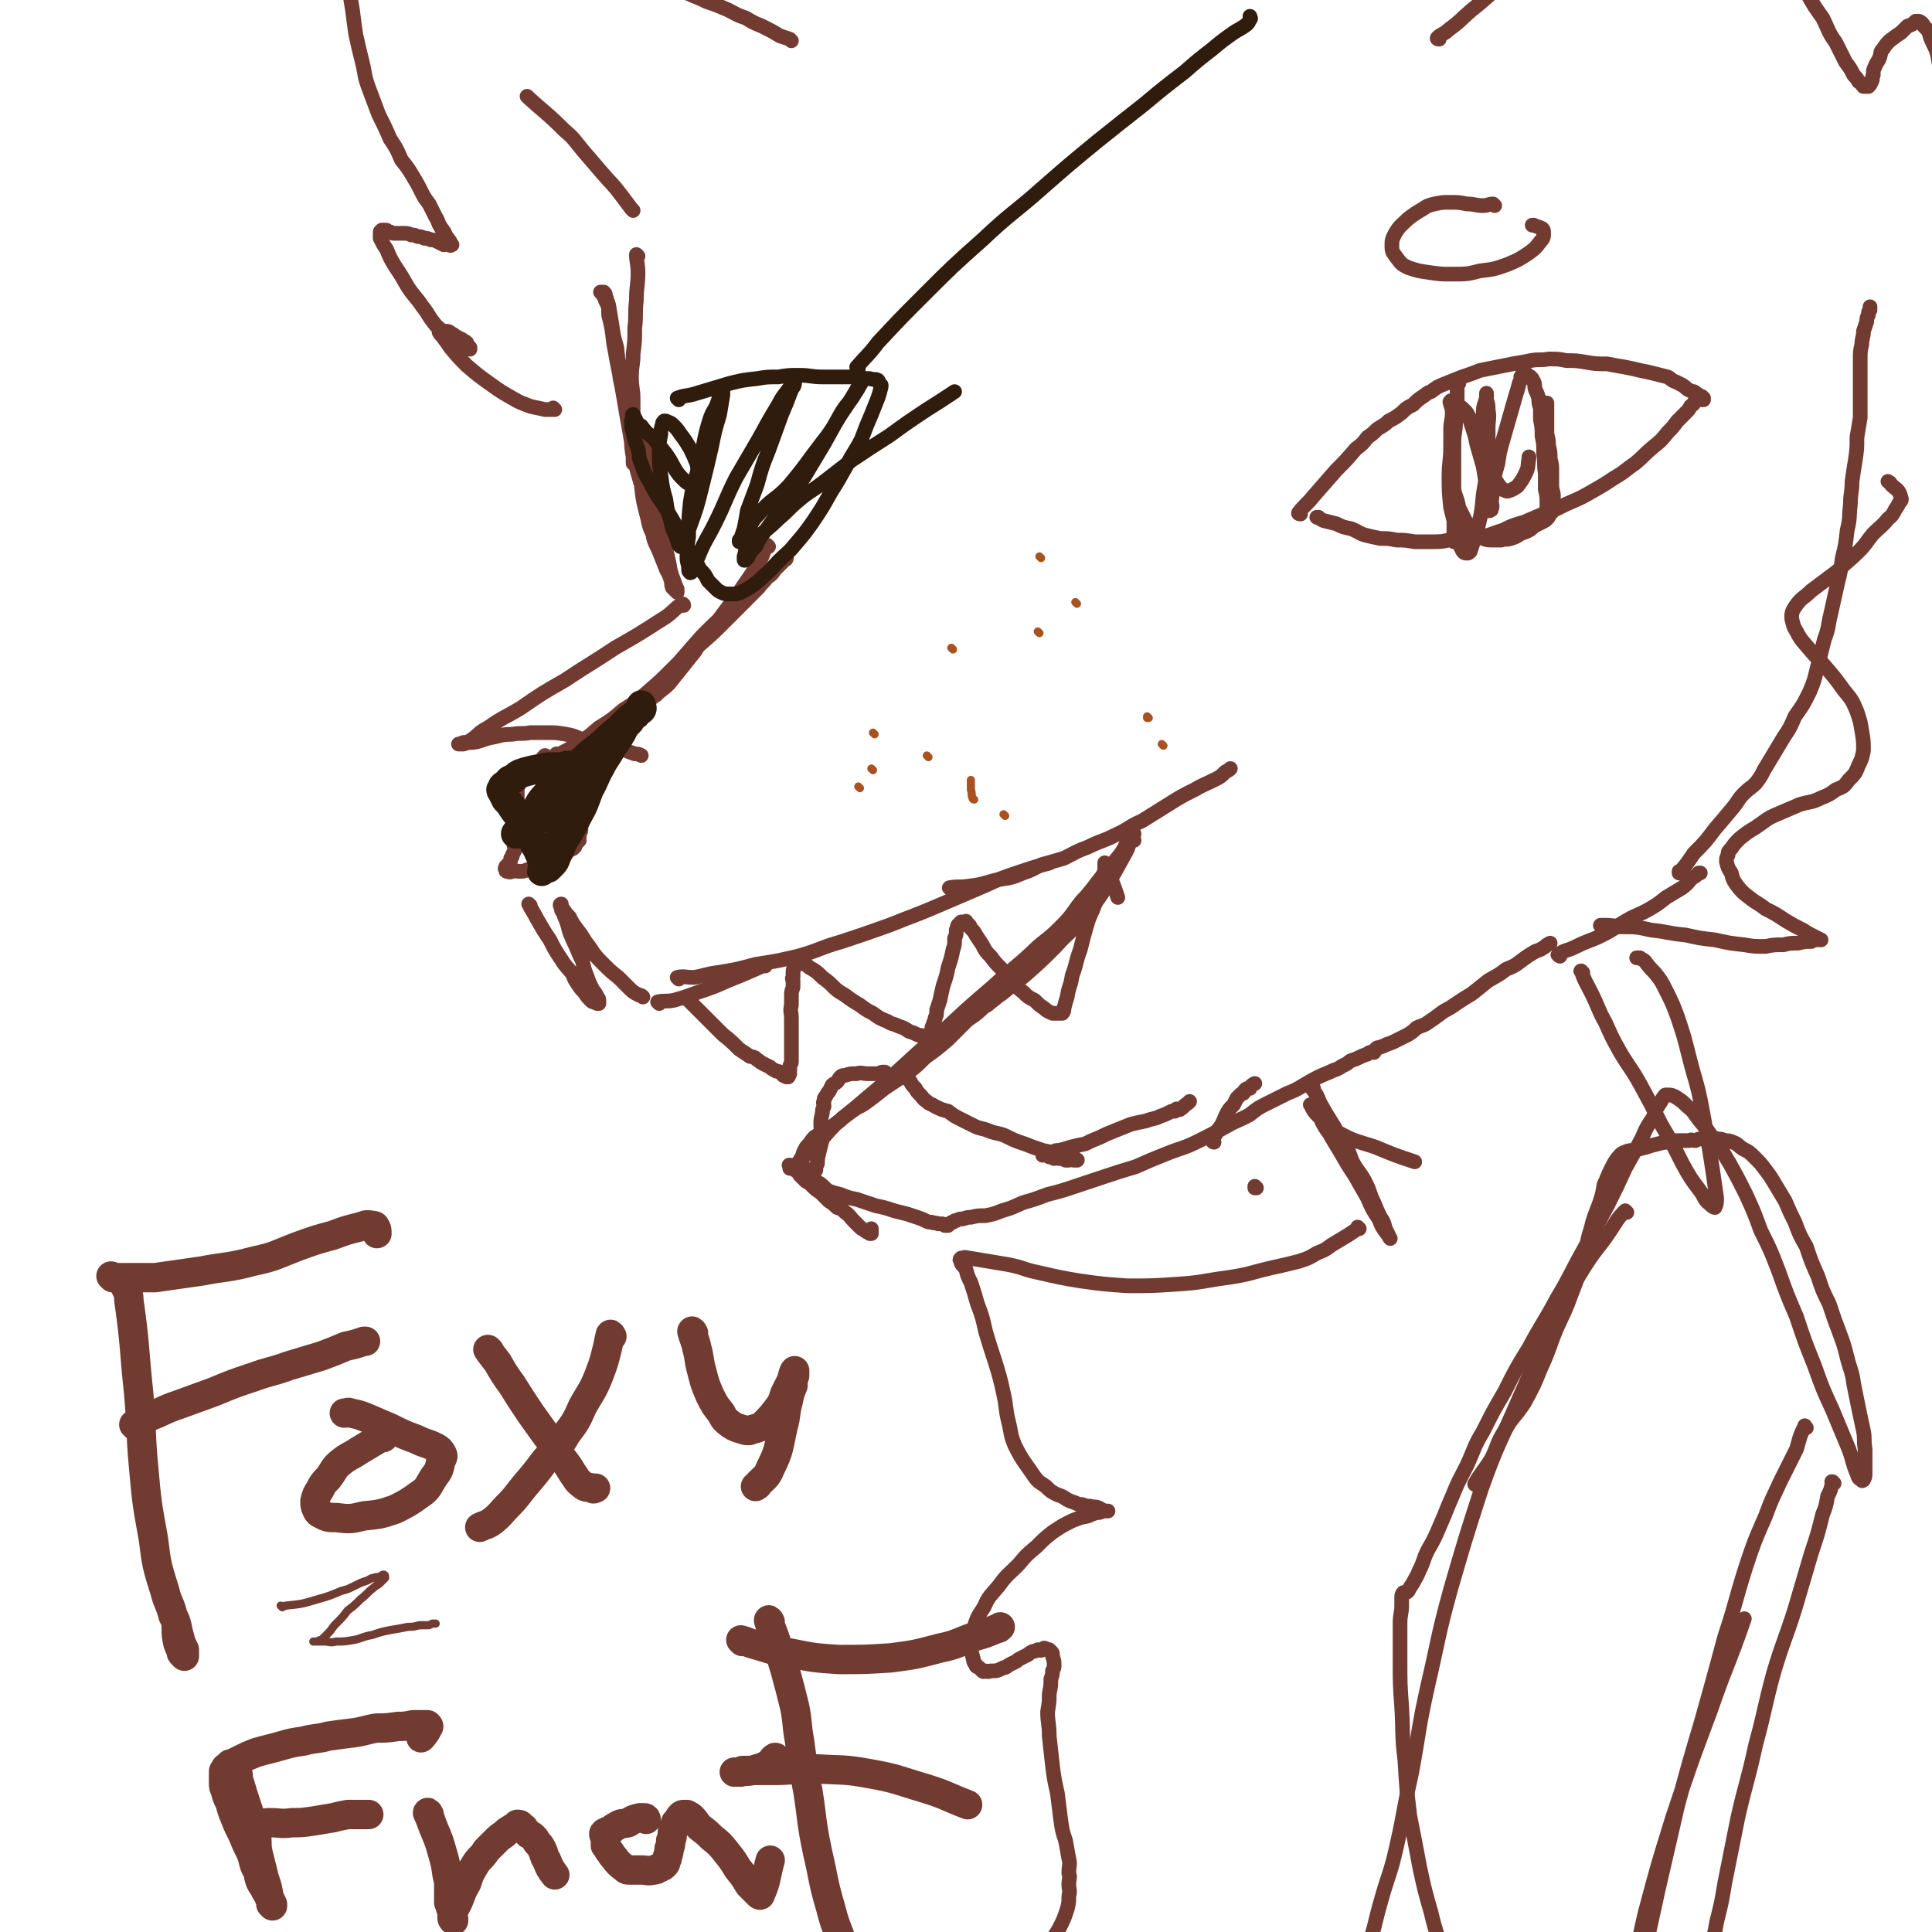 <svg viewBox='0 0 1184 1184' version='1.1' xmlns='http://www.w3.org/2000/svg' xmlns:xlink='http://www.w3.org/1999/xlink'><g fill='none' stroke='#723B31' stroke-width='9' stroke-linecap='round' stroke-linejoin='round'><path d='M391,157c0,0 -1,-1 -1,-1 0,4 1,6 1,11 0,8 -1,8 -1,17 -1,9 0,9 -1,17 0,8 0,8 -1,16 0,7 -1,7 -1,14 0,7 1,7 1,14 0,7 0,7 0,14 0,6 0,6 0,12 0,4 0,4 0,8 0,1 0,1 0,3 0,1 0,2 0,2 0,-1 0,-2 0,-4 -1,-6 -1,-6 -1,-11 -1,-9 -1,-9 -3,-18 -2,-10 -2,-10 -4,-19 -1,-9 -1,-9 -2,-19 -2,-7 -2,-7 -3,-14 -1,-6 -1,-6 -2,-12 -1,-3 -1,-3 -2,-6 0,-1 0,-1 -1,-2 -1,0 -2,0 -2,0 0,0 1,1 1,1 1,2 2,2 2,4 2,4 2,4 2,9 2,8 2,8 3,17 2,11 2,11 4,21 2,11 2,11 4,23 2,11 2,11 4,23 2,10 2,10 5,20 1,9 1,9 3,17 2,7 1,7 4,13 1,6 2,6 4,11 2,5 2,5 4,10 1,3 2,3 3,7 1,2 0,2 1,5 1,1 1,1 2,2 1,1 1,1 1,1 0,0 0,-1 0,-2 -1,-2 -1,-2 -2,-5 -2,-5 -2,-5 -3,-11 -2,-9 -2,-9 -4,-17 -1,-8 -2,-8 -3,-16 -1,-7 -1,-7 -2,-14 -1,-6 -1,-6 -2,-13 -1,-4 -1,-4 -1,-9 -1,-3 -1,-3 -1,-7 -1,-1 -1,-1 -1,-3 0,0 0,0 0,0 '/><path d='M471,335c0,0 -1,-1 -1,-1 -3,5 -2,7 -6,12 -5,9 -6,9 -11,17 -6,8 -6,8 -12,16 -4,5 -5,5 -9,10 -3,5 -3,5 -6,10 -4,5 -4,5 -8,10 -4,5 -4,5 -8,10 -4,4 -4,3 -8,7 -2,1 -1,1 -3,2 -1,1 -2,1 -2,1 0,-1 1,-2 2,-3 3,-4 3,-4 6,-7 5,-7 5,-7 11,-13 7,-8 7,-8 14,-16 8,-8 8,-8 17,-16 7,-7 7,-7 14,-13 6,-5 6,-5 12,-10 3,-3 3,-3 6,-6 1,-1 1,-1 2,-2 1,0 1,-1 1,-1 0,0 -1,0 -1,1 -2,1 -2,1 -3,2 -2,2 -1,2 -3,4 -2,3 -2,3 -5,5 -2,3 -3,3 -5,6 -4,4 -4,4 -8,8 -6,6 -6,6 -12,12 -8,8 -8,8 -16,15 -8,8 -8,7 -17,15 -7,7 -7,7 -15,14 -7,6 -7,6 -15,11 -7,6 -7,6 -15,11 -5,4 -5,5 -11,8 -5,4 -5,4 -11,7 -4,3 -3,3 -7,6 -4,2 -4,2 -7,4 -3,2 -3,2 -7,4 -1,1 -1,1 -3,2 -1,1 -2,1 -3,2 0,1 0,1 0,2 0,0 0,0 0,0 -1,0 -1,0 -1,0 0,0 0,0 0,0 0,1 0,1 0,2 0,0 0,0 0,0 0,1 0,1 0,1 0,1 0,1 0,1 0,1 0,1 0,2 0,1 0,1 0,1 0,1 0,1 0,2 0,1 0,1 0,2 0,1 0,1 0,2 0,2 0,2 0,3 0,2 0,2 0,3 0,2 0,2 0,3 -1,2 -1,2 -1,4 -1,2 -1,1 -1,3 -1,2 0,2 0,4 0,1 0,1 0,1 0,1 0,1 0,2 0,1 0,1 0,1 0,-1 1,-1 1,-3 1,0 1,0 1,0 '/><path d='M342,463c0,0 -1,-1 -1,-1 2,3 2,4 4,8 3,5 3,5 6,11 2,5 2,5 3,10 1,4 1,4 1,8 1,3 1,3 1,5 0,2 0,2 0,3 0,1 0,1 0,2 0,1 -1,1 -1,1 0,1 0,1 0,2 0,1 0,1 0,1 -1,1 0,1 0,2 -1,1 -1,1 -2,2 -1,1 0,2 -1,2 -1,2 -2,1 -3,2 -2,2 -2,2 -4,3 -2,2 -2,2 -5,3 -2,1 -2,1 -5,2 -3,1 -3,1 -6,2 -3,1 -3,2 -6,2 -2,1 -2,1 -5,1 -2,0 -2,-1 -4,0 -1,0 -1,1 -3,0 -1,0 -1,0 -1,-1 -1,-1 0,-1 0,-2 0,0 0,0 0,0 1,-1 1,-1 1,-1 2,-2 2,-2 2,-4 1,-1 1,-1 1,-2 1,-2 1,-2 2,-4 2,-2 2,-2 3,-5 2,-3 2,-3 4,-6 2,-4 2,-4 4,-8 2,-5 2,-4 4,-9 2,-4 1,-5 2,-9 1,-4 2,-4 2,-7 1,-3 0,-4 0,-7 0,-1 0,-1 0,-3 -1,-1 -1,-1 -2,-2 0,0 1,-1 1,-1 0,0 -1,1 -1,1 0,1 0,1 0,2 1,2 1,2 1,3 0,1 0,1 0,3 0,3 0,3 0,6 0,4 0,4 0,8 -1,5 -1,5 -1,9 -1,6 -1,6 -1,11 1,5 1,5 1,10 1,5 1,5 2,10 0,1 0,1 1,2 '/><path d='M325,555c0,0 -1,-1 -1,-1 2,4 3,5 5,9 4,7 4,7 8,13 3,6 3,6 7,12 3,5 4,5 7,9 1,3 1,3 3,6 2,3 2,3 4,5 2,3 2,3 4,5 1,1 1,1 2,1 1,1 1,0 2,1 1,0 1,0 1,0 0,-1 0,-1 0,-1 0,-2 0,-2 -1,-3 -1,-3 -2,-3 -3,-5 -2,-4 -2,-4 -3,-7 -2,-5 -2,-5 -3,-10 -2,-4 -2,-4 -4,-9 -2,-4 -2,-4 -4,-9 -1,-4 -1,-4 -2,-7 -1,-2 -1,-2 -2,-5 -1,-1 -1,-1 -1,-3 -1,-1 -1,-2 0,-2 0,1 0,2 1,3 2,3 2,3 4,5 2,4 2,4 5,8 4,5 3,5 7,10 4,6 4,6 9,11 4,4 4,4 9,8 3,3 3,3 6,6 3,3 3,3 7,5 1,0 1,0 2,1 '/><path d='M404,615c0,0 -1,-1 -1,-1 4,-1 5,0 10,-1 7,-2 7,-2 15,-5 9,-3 9,-3 18,-7 10,-4 10,-4 19,-8 2,-1 2,-1 4,-1 '/><path d='M416,600c0,0 -1,-1 -1,-1 4,-1 5,0 10,0 7,-1 7,-2 15,-3 12,-2 12,-2 23,-5 13,-2 13,-2 26,-5 14,-4 13,-5 27,-9 15,-5 15,-5 29,-10 15,-6 16,-6 30,-12 14,-6 14,-6 28,-12 11,-5 11,-5 23,-9 9,-3 9,-3 17,-5 '/><path d='M583,545c0,0 -2,-1 -1,-1 5,-1 6,0 12,-1 9,-1 9,-2 18,-4 7,-1 8,-1 15,-4 6,-2 5,-2 11,-5 7,-2 7,-2 14,-4 8,-4 7,-4 15,-7 8,-4 8,-3 16,-7 9,-4 8,-5 17,-9 8,-5 8,-5 16,-10 8,-5 8,-5 16,-9 5,-3 6,-3 12,-6 4,-2 4,-2 7,-5 2,-1 2,-1 3,-2 0,0 0,0 0,0 '/><path d='M695,515c0,0 -1,-1 -1,-1 -3,4 -2,5 -5,10 -6,11 -6,11 -12,21 -6,9 -6,9 -13,17 -8,10 -9,9 -17,18 -9,9 -9,9 -18,17 -7,6 -8,6 -15,12 -5,3 -4,3 -9,7 -2,1 -2,1 -4,1 0,0 0,-1 0,-2 0,0 0,0 0,0 '/><path d='M695,511c0,0 -1,-1 -1,-1 -4,6 -3,7 -7,13 -7,9 -7,8 -14,17 -6,8 -6,8 -13,16 -5,7 -5,7 -11,13 -8,8 -9,7 -17,15 -12,11 -12,10 -24,21 -14,12 -14,12 -28,25 -13,11 -13,11 -25,22 -12,11 -12,11 -24,21 -9,8 -10,8 -19,16 -6,6 -6,7 -12,13 -4,4 -4,4 -9,8 -2,3 -2,3 -5,5 -1,1 -1,1 -2,1 0,-1 0,-1 0,-1 0,-1 -1,-1 0,-1 0,0 1,1 1,1 1,1 1,1 2,2 2,1 2,1 3,3 2,2 2,2 4,4 2,1 2,1 4,3 2,2 2,2 5,4 3,3 3,3 5,5 3,2 3,2 5,4 3,1 3,1 5,3 3,2 3,3 5,5 2,2 2,2 4,4 1,1 1,1 3,2 1,1 1,1 2,1 1,0 1,0 1,1 1,0 1,0 1,0 0,-1 0,-1 0,-1 -1,-1 0,-1 0,-1 0,-1 0,-1 0,-1 0,0 0,0 0,0 '/><path d='M691,520c0,0 -1,-1 -1,-1 -3,4 -3,5 -6,9 -5,6 -5,7 -10,13 -4,4 -5,4 -8,8 -4,4 -4,4 -7,9 -4,5 -4,6 -9,11 -7,8 -7,8 -15,15 -9,9 -9,9 -18,17 -8,8 -8,8 -17,16 -7,6 -7,6 -15,12 -5,4 -5,4 -10,9 -5,4 -4,4 -9,8 -3,3 -3,3 -6,5 -2,2 -2,2 -4,3 -1,1 -1,1 -1,1 -1,0 0,1 0,1 0,1 -1,1 0,1 0,1 0,1 0,1 1,1 0,1 1,2 0,2 1,1 2,3 1,2 1,2 3,4 1,2 1,2 3,4 2,2 1,2 4,4 2,2 2,1 5,3 4,2 4,2 8,3 4,3 4,3 8,5 4,2 4,2 8,4 4,2 4,1 9,3 5,2 5,1 10,3 6,3 6,3 12,5 5,2 5,2 11,4 5,1 5,1 9,2 4,1 4,1 7,2 2,1 2,1 4,1 1,1 2,1 1,1 0,0 -1,0 -2,0 -2,-1 -2,0 -3,0 -1,0 -1,0 -2,0 -2,-1 -2,-1 -4,-1 -1,-1 -2,0 -3,0 -2,-1 -2,-1 -3,-1 -1,-1 -1,-1 -2,-1 -1,-1 -2,0 -2,0 0,-1 0,-1 0,-2 1,0 1,0 1,0 1,0 1,0 2,0 1,0 1,0 3,0 2,-1 2,-1 4,-1 4,-1 4,-1 7,-2 4,-1 4,-1 9,-2 4,-2 4,-2 9,-4 4,-2 4,-2 9,-4 5,-2 5,-2 10,-4 4,-1 4,-1 9,-2 3,-1 3,-1 7,-2 2,-1 2,-1 5,-2 2,-1 2,-1 4,-2 1,0 1,0 2,0 1,-1 0,-1 1,-1 0,-1 0,0 1,0 0,0 1,0 1,0 3,-2 2,-2 5,-4 1,-1 1,-1 1,-1 '/><path d='M744,700c0,0 -1,0 -1,-1 1,-3 2,-3 3,-6 3,-4 3,-4 5,-9 2,-4 2,-4 5,-7 1,-2 1,-2 2,-4 1,-1 1,-1 2,-2 1,-1 1,-1 2,-1 1,-1 0,-1 1,-2 1,-1 1,-1 3,-1 1,-2 1,-2 3,-3 0,0 0,0 0,0 '/><path d='M651,571c0,0 -1,-1 -1,-1 -5,5 -5,6 -9,11 -7,7 -7,7 -14,14 -5,5 -5,5 -10,10 -3,3 -3,3 -6,6 -3,3 -4,2 -7,5 -5,5 -5,5 -11,9 -6,6 -6,6 -12,12 -7,6 -7,6 -14,11 -6,6 -6,6 -13,11 -6,4 -6,4 -12,8 -5,4 -5,4 -9,7 -4,3 -4,3 -8,5 -3,2 -3,2 -7,5 -3,2 -2,2 -5,4 -4,3 -4,3 -7,5 -4,2 -4,2 -7,4 -2,2 -2,3 -4,5 -1,1 -1,1 -2,3 -1,2 -1,2 -1,4 -1,1 -1,0 -1,1 -1,1 0,1 0,2 0,1 0,1 1,2 0,1 1,1 1,2 1,1 0,2 1,3 1,1 1,1 3,3 2,2 2,2 5,3 3,2 3,3 6,5 3,1 3,1 7,2 5,2 5,2 10,3 6,2 6,2 12,4 5,1 5,1 11,3 4,1 4,1 8,2 3,1 3,1 6,2 3,1 3,1 5,2 2,1 2,1 4,1 2,1 2,0 4,1 1,0 1,0 2,0 1,0 1,0 2,1 1,0 1,0 1,0 1,0 1,0 1,0 1,-1 0,-1 1,-1 1,-1 1,-1 2,-1 1,-1 1,-1 2,-1 2,-1 2,-1 4,-1 3,-1 3,-1 5,-1 4,-1 4,-1 9,-1 5,-1 5,-1 10,-3 7,-2 6,-2 13,-5 7,-2 7,-2 15,-5 8,-2 8,-2 17,-5 9,-3 9,-3 18,-6 9,-3 9,-3 19,-6 9,-4 9,-4 19,-8 10,-4 10,-3 20,-8 8,-4 8,-4 17,-9 7,-4 7,-3 14,-7 5,-4 5,-4 11,-7 6,-3 6,-3 12,-6 5,-2 5,-2 10,-5 5,-3 5,-3 9,-5 4,-2 5,-2 9,-4 3,-1 3,-1 6,-3 3,-1 3,-2 5,-3 3,-1 3,-1 5,-2 2,-1 2,-1 5,-2 1,-1 1,-1 2,-1 1,-1 1,0 2,0 1,-1 0,-1 1,-2 1,-1 1,-1 2,-1 3,-1 3,-1 5,-2 3,-1 3,-1 5,-2 2,-1 2,-1 4,-2 2,-1 2,-1 4,-2 3,-2 3,-2 5,-4 4,-2 4,-1 8,-4 3,-2 3,-2 7,-5 4,-3 4,-2 8,-5 6,-4 6,-4 11,-7 5,-4 5,-4 10,-8 5,-3 6,-3 11,-7 5,-2 5,-2 9,-5 4,-3 4,-3 9,-6 3,-1 3,-1 6,-3 1,-1 1,-1 3,-2 0,0 0,0 0,0 '/><path d='M422,613c0,0 -1,-1 -1,-1 0,0 0,0 1,1 4,4 4,4 9,9 6,6 6,6 12,12 5,4 5,4 10,9 3,2 3,2 6,4 1,1 1,0 3,1 1,0 1,1 3,2 1,1 1,1 3,2 2,1 2,1 4,2 1,1 1,1 3,2 1,1 1,0 3,1 1,1 1,1 2,2 1,1 1,0 2,1 1,0 1,0 1,0 1,-1 0,-1 1,-2 0,-1 -1,-1 0,-2 0,-1 0,-1 0,-2 0,-2 1,-2 1,-3 0,-3 0,-3 0,-5 0,-4 0,-4 0,-8 0,-4 0,-4 0,-7 0,-4 0,-4 0,-7 0,-4 -1,-4 0,-8 0,-3 0,-3 0,-6 0,-2 0,-2 1,-5 0,-2 0,-2 0,-4 0,-1 -1,-1 0,-2 0,-2 0,-1 0,-3 0,-2 0,-2 1,-3 0,-1 0,-1 0,-2 1,-1 1,-1 1,-1 1,-1 1,-1 1,-1 1,-1 1,-1 1,0 1,0 1,0 2,0 2,1 1,2 3,3 1,1 1,1 3,2 3,2 3,2 6,5 4,3 4,3 7,6 3,3 4,3 7,5 4,3 4,3 9,6 4,3 4,3 8,5 4,3 4,3 9,5 3,2 3,1 7,3 3,1 3,1 6,3 3,1 3,1 5,2 2,1 2,0 4,1 1,0 1,0 3,0 1,0 1,0 1,0 1,0 1,0 1,0 0,-1 0,-1 0,-1 -1,-1 -1,-1 0,-2 0,0 0,0 0,-1 0,-1 0,-2 1,-3 0,-2 1,-2 1,-4 1,-2 1,-2 1,-5 1,-3 1,-3 2,-6 1,-5 1,-5 2,-9 2,-6 2,-6 3,-11 2,-6 2,-6 3,-11 1,-3 1,-3 1,-7 1,-2 1,-2 1,-5 1,-1 0,-1 1,-3 1,-1 1,-1 2,-2 1,0 1,0 1,0 1,0 1,0 1,0 1,0 1,-1 1,0 1,1 1,1 2,2 1,1 0,1 1,2 2,2 2,2 3,4 2,3 2,3 4,6 2,4 2,4 5,7 3,4 3,4 6,7 4,4 4,4 7,8 3,3 3,4 7,7 3,3 3,3 7,5 3,3 3,3 6,5 2,2 3,2 5,3 2,0 2,0 4,0 1,0 1,0 1,0 1,0 1,0 1,0 1,-1 1,-2 1,-3 1,-4 1,-4 2,-7 1,-7 2,-6 3,-13 3,-8 2,-8 5,-16 2,-8 2,-8 4,-15 2,-7 3,-7 5,-13 1,-5 1,-6 3,-11 1,-3 1,-3 2,-7 1,-2 1,-2 1,-5 0,-1 0,-3 0,-2 2,3 2,5 4,10 2,5 2,5 4,11 '/><path d='M543,658c0,0 0,-1 -1,-1 -2,0 -2,0 -3,1 -4,0 -4,0 -7,0 -4,0 -4,-1 -7,0 -4,0 -4,0 -7,1 -1,0 -2,0 -3,1 -1,1 -1,2 -2,3 -1,1 -2,1 -3,2 -1,2 -1,2 -2,4 -1,1 -1,1 -2,3 -1,1 -1,1 -1,3 -1,1 0,1 0,3 -1,2 -1,2 -1,4 -1,4 -1,4 -1,7 0,4 1,5 1,9 -1,4 -1,4 -2,8 -1,4 -1,4 -1,7 -1,2 -1,2 -1,4 -1,1 -1,1 -1,2 -1,1 -2,0 -2,1 '/><path d='M956,586c0,0 -2,-1 -1,-1 4,-3 5,-2 11,-5 8,-4 8,-3 16,-7 8,-4 8,-5 15,-9 7,-4 7,-3 14,-7 5,-3 5,-3 10,-7 5,-3 5,-3 10,-6 4,-3 3,-3 6,-6 2,-1 2,-1 4,-3 1,0 1,0 1,0 '/><path d='M1030,535c-1,0 -1,-1 -1,-1 0,0 0,0 0,1 0,0 0,0 0,0 5,-6 5,-6 9,-12 7,-7 7,-7 13,-15 6,-7 6,-7 11,-13 4,-5 3,-5 7,-9 3,-3 4,-3 7,-6 3,-4 3,-4 5,-8 3,-5 3,-5 6,-10 3,-5 3,-5 6,-10 4,-6 4,-6 7,-13 5,-7 5,-7 9,-15 3,-7 3,-8 5,-16 2,-8 2,-8 4,-16 3,-8 2,-8 4,-16 2,-9 2,-9 4,-18 2,-8 2,-8 3,-16 2,-8 2,-8 3,-17 2,-8 1,-8 2,-16 0,-7 1,-7 1,-14 1,-7 1,-7 2,-13 1,-7 1,-7 1,-14 1,-6 1,-6 2,-12 0,-5 0,-5 0,-10 0,-4 0,-4 0,-9 0,-4 0,-4 0,-8 0,-5 0,-5 0,-9 0,-4 0,-5 1,-9 0,-4 1,-4 1,-8 1,-3 1,-3 2,-6 0,-2 0,-2 1,-4 0,-2 0,-2 1,-3 0,-1 0,-1 0,-2 0,0 0,0 0,0 '/><path d='M982,568c0,0 -2,-1 -1,-1 5,0 6,0 12,1 10,0 10,0 19,2 10,1 10,2 21,3 9,2 9,2 18,3 9,2 9,2 18,3 6,1 6,1 13,1 5,-1 5,-1 11,-1 4,-1 4,-1 9,-1 4,-1 4,-1 8,-1 1,-1 1,-1 3,-1 1,-1 1,0 2,0 0,0 1,0 1,0 -2,-1 -2,-1 -4,-2 -4,-2 -4,-2 -7,-4 -6,-3 -6,-3 -11,-6 -6,-4 -6,-4 -12,-7 -5,-4 -5,-3 -10,-7 -4,-3 -5,-4 -8,-8 -2,-3 -2,-3 -3,-7 -2,-3 -2,-3 -3,-7 0,-2 0,-2 1,-4 0,-2 0,-2 2,-4 2,-3 2,-3 5,-6 5,-4 5,-4 10,-7 6,-4 6,-5 13,-8 7,-3 7,-3 14,-6 7,-2 7,-1 13,-4 5,-2 5,-2 9,-5 5,-2 5,-2 8,-6 4,-4 4,-4 6,-9 2,-4 2,-4 3,-9 0,-6 0,-6 -1,-12 -1,-6 -1,-6 -3,-12 -3,-7 -3,-7 -8,-13 -5,-7 -5,-7 -11,-14 -5,-6 -5,-5 -10,-11 -4,-5 -5,-5 -8,-11 -2,-3 -2,-4 -3,-8 0,-3 0,-4 2,-7 4,-6 5,-5 10,-10 8,-6 8,-6 16,-12 6,-6 7,-6 13,-12 5,-5 4,-5 9,-11 4,-4 5,-4 9,-9 4,-3 3,-4 6,-8 1,-3 3,-3 2,-5 -1,-5 -3,-5 -6,-8 -1,-2 -1,-1 -2,-2 '/><path d='M419,371c0,0 0,-1 -1,-1 -6,4 -6,6 -13,10 -14,9 -14,9 -28,17 -15,10 -16,10 -31,20 -14,8 -14,8 -27,17 -10,6 -10,5 -20,12 -6,3 -5,4 -11,8 -2,1 -2,1 -4,1 -2,1 -3,1 -3,1 0,0 2,0 3,0 3,-1 3,-1 6,-1 6,-1 6,-2 11,-3 6,-1 6,-2 13,-2 5,-1 6,0 11,-1 5,0 5,0 11,0 5,0 5,0 11,1 6,1 6,2 12,4 8,1 8,1 15,3 7,2 7,2 15,5 2,0 2,0 4,1 '/></g>
<g fill='none' stroke='#301C0C' stroke-width='9' stroke-linecap='round' stroke-linejoin='round'><path d='M416,245c0,0 -1,-1 -1,-1 5,-2 6,-1 12,-3 10,-3 10,-3 20,-6 8,-2 8,-2 17,-3 6,-1 6,-1 13,-1 6,-1 6,-1 13,-1 7,0 7,1 14,1 6,0 6,0 12,0 6,0 6,0 11,0 3,1 3,1 6,1 3,1 3,0 5,1 1,1 0,1 1,2 1,1 1,1 1,1 0,1 0,1 0,1 -1,4 -1,4 -2,7 -2,5 -2,5 -4,10 -3,7 -3,7 -6,15 -4,8 -5,8 -9,16 -5,9 -5,9 -10,17 -5,9 -5,9 -11,18 -5,7 -5,7 -11,14 -4,5 -5,5 -10,10 -4,4 -4,5 -9,9 -3,3 -3,3 -7,6 -3,2 -3,2 -7,4 -1,1 -1,0 -3,1 -1,0 -1,0 -2,0 -1,0 -1,0 -2,0 -2,0 -3,0 -5,-1 -2,-1 -2,-1 -4,-3 -2,-2 -2,-2 -4,-4 -2,-4 -2,-4 -5,-7 -2,-4 -2,-4 -5,-8 -2,-4 -2,-5 -5,-10 -3,-5 -3,-5 -6,-11 -4,-7 -4,-7 -8,-13 -4,-6 -4,-6 -7,-12 -3,-5 -3,-5 -5,-11 -2,-4 -1,-5 -2,-9 -2,-5 -2,-5 -3,-10 -1,-3 -1,-3 -1,-7 0,-1 1,-1 1,-3 0,0 -1,-1 0,-1 1,2 1,2 2,4 1,2 1,2 3,3 3,4 3,4 7,7 4,5 4,5 8,10 3,4 3,5 6,10 2,3 2,3 5,6 2,2 2,2 5,3 1,1 1,1 3,1 1,1 1,2 1,2 1,0 1,-1 1,-2 0,-1 0,-1 0,-3 -1,-2 -1,-2 -1,-5 -1,-3 0,-3 -1,-6 -2,-5 -2,-5 -4,-9 -3,-5 -3,-5 -6,-9 -2,-3 -2,-3 -5,-6 -1,-1 -2,-1 -4,-2 0,0 -1,0 -1,0 -1,1 -1,1 -1,2 -1,3 -1,3 -1,6 -1,5 -1,5 -1,11 0,7 0,7 1,14 1,8 1,8 3,15 1,7 1,7 3,13 1,5 1,5 3,9 1,3 1,3 2,6 1,0 1,1 1,1 1,0 1,-1 1,-1 3,-6 3,-6 5,-12 4,-11 4,-11 7,-23 3,-12 3,-12 6,-25 2,-10 2,-10 5,-20 1,-6 1,-6 2,-12 0,-2 0,-4 0,-4 -1,-1 -1,0 -1,1 -1,3 -1,4 -2,7 -2,6 -3,5 -5,11 -4,13 -3,13 -6,26 -3,12 -4,12 -6,25 -1,10 -1,11 -1,21 -1,6 -1,6 -1,13 0,3 1,3 1,7 0,1 0,1 1,2 0,0 1,0 1,-1 2,-4 2,-5 4,-9 4,-10 5,-10 10,-20 7,-14 6,-14 13,-28 7,-12 7,-12 14,-24 6,-11 6,-11 12,-21 3,-6 4,-6 8,-12 0,-1 0,-2 1,-3 1,0 1,1 1,1 0,3 -1,3 -2,5 -3,8 -3,8 -6,15 -4,11 -4,11 -8,22 -4,10 -4,10 -7,21 -3,8 -3,8 -6,16 -1,6 -1,6 -2,11 -1,3 -1,3 -2,6 0,1 -1,1 -1,1 0,1 0,1 0,1 2,-1 2,-1 3,-3 5,-7 3,-8 9,-14 8,-10 10,-8 19,-18 10,-12 10,-13 20,-26 8,-10 7,-11 14,-21 4,-6 4,-6 8,-13 1,-1 2,-2 2,-3 0,0 0,0 0,0 -2,4 -2,4 -4,7 -4,7 -5,6 -9,13 -5,9 -5,9 -10,18 -6,10 -6,10 -12,20 -6,9 -6,9 -13,18 -5,7 -5,7 -10,14 -4,5 -4,5 -7,11 -3,3 -3,3 -5,7 -1,1 -2,2 -2,1 0,0 0,-1 0,-2 1,-2 0,-3 2,-5 3,-4 3,-3 7,-7 6,-6 6,-5 12,-11 6,-5 6,-6 12,-11 7,-6 7,-5 15,-11 9,-7 9,-7 18,-14 12,-8 12,-8 23,-15 11,-8 11,-8 23,-16 8,-5 8,-5 17,-11 '/><path d='M526,226c0,0 -1,0 -1,-1 6,-7 7,-7 13,-15 14,-15 14,-15 28,-29 18,-18 18,-18 36,-34 18,-17 19,-16 37,-32 16,-14 16,-14 33,-28 15,-12 15,-12 29,-23 12,-10 12,-10 25,-20 8,-7 8,-7 17,-14 6,-5 6,-5 13,-10 3,-2 4,-2 8,-5 1,-1 1,-1 2,-3 1,-1 0,-1 0,-2 '/></g>
<g fill='none' stroke='#723B31' stroke-width='9' stroke-linecap='round' stroke-linejoin='round'><path d='M797,315c0,0 -2,0 -1,-1 4,-5 5,-5 9,-10 7,-8 7,-8 14,-16 6,-6 6,-6 12,-13 4,-3 4,-3 7,-7 3,-2 3,-2 6,-5 3,-2 4,-2 7,-5 4,-2 4,-2 8,-5 3,-3 3,-3 7,-5 3,-3 3,-3 6,-5 3,-2 2,-2 5,-3 4,-3 4,-3 9,-5 5,-2 5,-2 10,-4 6,-2 6,-2 11,-4 5,-1 5,-1 10,-2 5,-1 5,-1 10,-2 6,-1 6,-1 11,-2 5,-1 6,0 11,-1 6,0 6,0 11,1 6,0 6,0 12,1 6,1 6,1 13,1 5,1 5,1 11,2 5,1 5,1 9,2 5,1 5,1 9,2 4,1 4,1 8,2 2,1 2,2 5,3 2,1 2,1 4,2 3,2 2,2 4,3 2,1 2,1 3,1 2,1 2,2 3,2 1,1 1,1 2,1 0,1 0,1 0,2 0,0 1,0 1,0 0,0 0,0 0,0 0,-1 0,-1 0,-1 0,0 0,0 0,0 0,0 0,0 -1,0 -1,1 -1,1 -2,1 0,0 0,0 -1,0 -1,1 -1,1 -2,2 0,1 -1,1 -2,2 -1,2 -1,2 -3,4 -3,3 -3,3 -5,5 -3,4 -3,4 -6,7 -4,5 -4,5 -9,9 -6,5 -5,5 -11,10 -6,4 -6,5 -13,9 -6,4 -6,4 -13,8 -7,4 -7,4 -14,7 -7,3 -7,4 -14,6 -7,3 -7,3 -14,6 -7,2 -7,2 -13,5 -7,2 -7,3 -14,4 -7,1 -7,1 -14,1 -7,1 -7,2 -14,2 -6,0 -6,0 -12,0 -6,-1 -6,-1 -11,-1 -5,-1 -5,-1 -10,-1 -5,-1 -5,-1 -9,-2 -4,-1 -4,-2 -9,-4 -5,-1 -5,-1 -9,-3 -4,-1 -4,-1 -8,-2 -2,-1 -2,-1 -3,-2 -1,0 -1,0 -1,0 '/><path d='M894,235c0,0 -1,-1 -1,-1 0,2 0,3 0,5 0,5 0,5 0,9 0,5 0,5 -1,11 0,6 -1,6 -1,12 -1,6 -1,6 -1,13 0,6 0,6 0,11 0,7 0,7 0,13 0,5 1,5 1,10 0,4 0,4 0,8 0,2 0,2 0,4 0,1 0,2 0,2 0,-1 0,-2 0,-5 0,-3 0,-3 0,-6 0,-6 0,-6 0,-12 0,-7 0,-7 0,-15 0,-8 0,-8 0,-16 0,-6 0,-6 0,-12 0,-5 1,-5 1,-10 0,-3 0,-3 -1,-5 0,-2 0,-2 -1,-3 0,-1 1,-1 0,-2 0,0 -1,-1 -1,0 -1,0 0,1 0,2 1,3 1,3 1,5 0,5 -1,5 -1,10 0,7 0,7 0,13 0,6 0,6 1,12 0,6 0,6 1,12 1,5 2,5 3,11 2,4 2,4 4,8 2,4 2,4 5,7 2,2 2,3 6,4 2,1 3,1 6,1 3,0 3,0 5,0 3,-1 3,0 6,-1 3,-1 3,-1 6,-3 3,-1 3,-1 5,-2 2,-1 2,-2 4,-3 2,-1 2,-1 4,-2 2,-1 2,-1 3,-2 1,-1 1,-1 2,-3 0,-1 0,0 1,-1 0,-1 0,-1 0,-2 0,-1 0,-1 0,-2 0,-3 1,-3 1,-6 0,-3 -1,-3 -1,-7 0,-4 0,-4 0,-9 0,-3 0,-3 -1,-7 0,-4 0,-4 -1,-8 0,-3 0,-3 -1,-7 0,-3 0,-3 0,-7 0,-3 0,-3 0,-6 0,-1 0,-1 0,-3 0,-1 0,-1 0,-2 0,0 0,0 0,-1 0,0 0,0 0,0 0,0 -1,0 -1,0 0,2 0,2 0,3 0,4 1,4 1,8 0,6 0,6 0,12 0,7 0,7 0,15 0,6 0,6 0,13 0,5 0,5 0,10 0,3 0,3 0,6 0,1 0,1 0,2 0,0 0,0 0,0 0,0 0,-1 0,-2 0,-2 0,-2 0,-5 0,-5 0,-5 -1,-9 0,-5 0,-5 0,-10 -1,-6 0,-6 -1,-12 0,-6 0,-6 -1,-11 0,-5 0,-5 -1,-10 0,-3 0,-3 0,-7 -1,-3 -1,-3 -1,-6 -1,-3 -1,-3 -2,-5 -1,-3 0,-3 -1,-5 -1,-2 -1,-2 -2,-3 -1,-1 -1,0 -2,-1 -1,-1 -1,-2 -2,-2 -1,0 -1,1 -1,1 0,1 0,1 -1,2 0,2 0,2 -1,4 -1,4 -1,4 -2,7 -2,7 -2,7 -4,14 -2,7 -2,7 -4,14 -2,7 -2,7 -3,14 -2,7 -2,7 -3,13 -1,5 0,5 -1,10 0,2 1,3 0,5 0,1 0,0 -1,1 -1,0 -1,0 -1,0 0,-2 0,-2 0,-4 -1,-5 -1,-5 -1,-10 -1,-7 -1,-7 -2,-13 -2,-7 -2,-7 -4,-14 -1,-5 -1,-5 -3,-11 -1,-3 -1,-3 -2,-6 -1,-2 -1,-2 -2,-3 -1,-1 -1,-1 -2,-2 -1,-1 -2,-1 -2,-1 -1,0 0,1 -1,1 0,2 0,2 -1,3 -1,4 -1,4 -1,7 -1,7 -1,7 -2,14 0,9 -1,9 -1,18 0,9 0,9 1,19 2,8 2,8 4,16 1,5 1,6 3,10 1,2 2,2 3,2 1,0 1,0 2,-1 2,-6 2,-6 4,-12 3,-12 3,-12 4,-23 2,-12 2,-12 3,-23 0,-9 0,-9 0,-18 0,-5 1,-5 0,-11 0,-3 0,-3 -1,-6 0,-1 0,-1 0,-2 0,-1 0,-2 0,-2 0,0 0,1 0,1 0,2 0,2 -1,5 -1,3 -1,3 -1,7 -1,5 -2,5 -1,10 0,6 1,6 2,11 2,6 2,6 3,11 2,5 2,5 4,9 2,3 2,3 4,5 2,1 2,1 3,1 3,-1 3,-1 6,-3 3,-4 3,-4 5,-8 2,-4 1,-4 2,-9 0,0 0,0 0,-1 '/><path d='M916,126c0,0 -1,-1 -1,-1 -3,0 -3,1 -6,1 -5,0 -5,-1 -10,-1 -5,-1 -5,-1 -11,-1 -4,0 -4,0 -9,1 -4,1 -4,1 -7,3 -5,3 -5,3 -9,6 -4,4 -5,4 -8,9 -2,4 -2,4 -2,8 0,4 1,4 3,7 3,4 3,4 7,6 6,2 6,2 13,3 7,1 7,1 14,1 9,0 9,0 17,-2 8,-1 9,-1 17,-4 7,-3 7,-3 13,-7 4,-3 4,-3 7,-7 2,-2 2,-3 2,-5 0,-2 0,-2 -1,-3 -2,-1 -3,-1 -5,-2 0,0 0,0 -1,0 '/><path d='M485,25c0,0 0,0 -1,-1 -3,-1 -3,-1 -6,-2 -5,-3 -5,-3 -11,-6 -5,-2 -5,-2 -10,-5 -6,-2 -5,-2 -11,-5 -7,-3 -7,-3 -13,-5 -8,-4 -8,-3 -15,-7 -7,-4 -7,-4 -14,-8 -7,-3 -7,-4 -14,-6 -7,-3 -7,-2 -15,-5 -8,-2 -7,-2 -15,-4 -7,-2 -7,-2 -15,-4 -8,-1 -8,-1 -15,-3 -7,-1 -7,-1 -14,-3 -6,-1 -6,-1 -13,-3 -5,-1 -5,-1 -10,-2 -5,-1 -5,-1 -10,-2 -3,0 -3,-1 -7,-1 -4,0 -4,0 -7,0 -4,-1 -4,-1 -8,-2 -4,0 -4,-1 -8,-1 -4,0 -4,0 -8,0 -3,0 -3,0 -6,0 -3,0 -3,0 -6,0 -2,0 -2,0 -4,1 -3,0 -3,0 -4,2 -2,0 -2,0 -3,2 -1,1 -1,1 -2,2 -1,2 -1,2 -1,3 -1,2 -1,2 -1,5 -1,3 -1,4 -1,7 -1,6 -1,5 -2,11 0,5 -1,5 -1,11 1,6 1,6 2,12 1,8 1,8 2,15 2,9 2,9 4,17 2,8 1,8 4,16 3,8 3,8 6,16 4,8 4,8 7,15 4,6 4,6 7,13 4,5 4,5 7,10 3,5 3,5 5,9 2,4 2,4 5,8 2,4 2,4 4,8 2,3 1,3 3,6 1,2 2,2 3,5 1,2 1,1 2,3 1,1 1,1 1,2 1,1 1,1 1,1 0,0 0,0 -1,0 0,0 0,1 0,0 -1,0 -1,-1 -2,-1 -1,0 -1,1 -2,1 -2,-1 -2,-1 -4,-2 -2,-1 -2,-1 -4,-1 -2,-1 -2,-1 -4,-1 -2,-1 -2,-1 -4,-1 -2,-1 -2,-1 -4,-1 -2,-1 -2,-1 -4,-1 -1,0 -1,0 -3,0 -2,0 -2,0 -4,0 -1,0 -1,-1 -3,-1 -1,-1 -1,-1 -2,-1 -1,0 -1,0 -2,0 -1,1 -1,1 -1,1 0,1 0,1 0,2 0,1 0,1 0,2 2,4 2,4 4,7 2,5 2,5 5,10 4,6 4,6 8,13 4,6 5,6 9,12 4,5 3,5 7,10 3,4 4,3 7,7 3,2 3,2 6,4 2,2 2,1 5,2 1,1 1,1 2,1 1,1 1,0 2,1 0,0 0,1 0,1 -1,-1 -1,-1 -2,-2 0,-1 0,-1 0,-2 -1,-1 -2,-1 -3,-2 -2,-1 -2,-1 -4,-2 -1,-1 -1,-1 -3,-2 -1,-1 -1,-1 -3,-1 -1,0 -1,0 -2,0 -1,0 -2,-1 -2,0 0,1 1,2 2,3 3,4 3,4 5,7 5,6 5,6 10,11 7,6 7,6 14,11 7,5 7,5 14,9 5,3 6,3 11,5 4,1 5,1 9,2 2,0 2,0 4,0 1,0 2,0 2,0 0,0 -1,-1 -1,-1 '/><path d='M388,129c0,0 0,0 -1,-1 -3,-4 -3,-4 -6,-8 -6,-8 -6,-7 -12,-14 -6,-7 -6,-7 -12,-14 -5,-6 -5,-7 -11,-12 -11,-11 -11,-10 -22,-20 -1,-1 -1,-1 -1,-1 '/><path d='M882,24c0,0 -2,0 -1,-1 2,-2 4,-2 7,-5 7,-5 7,-6 14,-12 9,-7 9,-8 18,-15 8,-7 9,-7 18,-14 9,-7 9,-7 19,-14 9,-6 9,-5 18,-11 9,-5 9,-6 18,-11 7,-3 7,-4 15,-6 7,-3 7,-2 14,-4 5,-1 5,-1 10,-1 4,0 4,1 8,1 3,0 3,-1 6,-1 3,0 3,0 5,1 2,0 2,1 4,2 2,0 2,0 3,1 2,0 2,0 3,1 1,0 1,0 2,1 1,1 1,1 2,2 1,1 1,1 2,2 1,1 1,1 2,2 2,2 2,2 3,3 3,3 3,3 6,7 3,3 3,3 6,7 4,5 4,5 7,11 4,6 5,6 9,12 4,7 4,8 8,15 4,7 4,7 9,14 4,8 3,8 8,15 3,6 3,6 6,12 3,4 3,4 5,8 2,2 2,2 3,4 2,1 2,2 3,3 1,0 1,0 2,0 0,0 0,0 1,0 1,-1 1,-1 2,-3 1,-2 0,-2 1,-4 0,-3 0,-3 1,-5 1,-3 2,-3 3,-6 1,-3 0,-3 2,-5 2,-3 2,-3 4,-5 4,-3 4,-3 7,-5 2,-2 2,-2 4,-4 3,-1 3,-1 5,-3 1,0 1,0 2,0 2,1 2,1 3,3 3,3 3,3 4,7 3,7 4,7 5,14 2,10 2,10 2,20 0,10 0,10 0,20 0,10 0,10 0,19 0,9 0,9 0,17 0,7 0,7 0,15 '/><path d='M770,728c0,0 -1,-1 -1,-1 0,0 0,0 0,1 '/><path d='M805,667c0,0 -1,-1 -1,-1 0,0 0,0 0,1 3,4 3,4 5,9 4,7 4,7 9,15 3,6 3,6 7,12 3,5 2,6 5,11 3,5 4,5 7,11 3,6 2,6 5,12 2,5 2,5 4,9 2,3 2,3 3,7 1,2 1,2 2,4 0,1 1,2 1,2 -1,-1 -1,-2 -2,-3 -3,-4 -3,-4 -5,-9 -4,-6 -4,-6 -7,-13 -4,-7 -4,-7 -8,-14 -4,-6 -4,-6 -8,-13 -3,-5 -3,-5 -6,-10 -2,-4 -3,-4 -5,-8 -2,-3 -1,-4 -3,-7 -2,-2 -2,-1 -3,-3 -1,-1 -2,-2 -2,-2 1,1 1,3 4,6 6,6 6,7 13,11 11,6 11,5 23,9 12,5 12,5 24,9 '/><path d='M970,596c0,0 -2,-1 -1,-1 2,6 3,7 6,13 5,10 4,10 9,19 4,9 4,9 9,18 6,10 7,10 13,21 6,11 6,11 12,23 7,12 7,12 13,24 5,9 5,9 11,17 3,4 2,5 6,8 1,1 2,2 3,2 1,-2 1,-3 1,-6 -4,-28 -4,-28 -9,-55 -3,-16 -4,-16 -8,-32 -3,-12 -3,-12 -7,-24 -3,-8 -3,-8 -7,-16 -3,-6 -3,-6 -7,-11 -3,-3 -3,-3 -6,-7 -1,-1 -2,-1 -3,-2 -1,0 -2,0 -2,0 '/><path d='M833,753c0,0 -1,-1 -1,-1 0,0 0,0 0,1 0,0 0,0 0,0 -3,2 -3,2 -6,4 -5,3 -5,3 -10,6 -4,3 -4,3 -9,5 -5,3 -5,3 -11,5 -8,2 -8,2 -17,4 -13,3 -13,4 -27,6 -15,2 -15,3 -31,4 -15,1 -15,1 -30,1 -14,-1 -15,-1 -29,-3 -12,-2 -12,-2 -25,-5 -10,-2 -9,-3 -19,-5 -12,-2 -12,-2 -24,-4 -2,0 -2,-1 -4,0 -1,0 -1,0 -1,0 -1,1 -1,1 0,1 0,1 0,1 0,2 1,2 2,2 3,4 1,4 1,4 3,8 2,6 2,6 4,13 3,8 3,8 5,17 3,10 3,10 6,19 3,10 3,10 5,19 2,9 1,9 3,17 2,8 1,8 4,15 5,10 6,10 12,19 3,4 3,3 7,6 3,3 3,3 7,5 3,1 3,1 6,3 2,1 2,1 5,2 2,1 2,1 4,1 3,1 3,1 5,1 3,1 3,0 5,1 1,0 1,1 2,1 1,1 1,1 2,1 1,0 1,0 1,0 1,0 1,0 1,0 0,0 -1,0 -1,0 -1,0 -1,0 -2,0 -2,1 -2,1 -4,1 -3,1 -3,1 -5,2 -5,1 -5,1 -10,3 -6,3 -6,3 -12,7 -5,4 -5,4 -10,9 -6,5 -6,5 -11,11 -6,6 -7,6 -12,13 -5,6 -6,6 -9,13 -4,6 -4,6 -6,12 -1,5 -1,5 -2,10 0,4 0,4 1,8 1,3 0,3 2,5 0,2 1,1 2,2 1,1 1,1 2,2 1,1 1,0 2,0 1,0 1,1 3,0 4,0 4,0 8,-2 2,0 2,-1 4,-2 2,-1 2,-1 4,-2 1,-1 1,-1 3,-2 2,-1 2,-1 4,-2 1,-1 1,-1 3,-2 1,0 1,0 3,-1 1,0 1,1 3,0 1,0 0,-1 1,-1 1,0 1,1 2,1 1,0 1,0 1,0 1,1 1,1 1,1 1,1 1,1 1,2 0,1 0,1 0,1 1,3 1,3 1,6 0,1 0,1 -1,3 0,2 0,2 -1,5 0,4 0,4 -1,9 0,5 0,5 -1,11 0,7 1,7 1,15 1,9 1,9 2,18 1,8 1,8 3,17 1,8 1,8 2,16 1,7 1,7 3,13 1,6 1,5 2,11 1,4 0,4 0,9 1,3 0,3 0,7 0,3 1,3 0,7 0,4 0,4 -1,8 -2,6 -2,6 -5,12 -3,5 -3,5 -7,10 -4,5 -4,5 -8,9 -3,4 -3,4 -7,8 -2,2 -1,2 -3,5 -1,1 -1,1 -2,2 -1,1 0,1 -1,2 0,0 0,0 0,0 '/><path d='M905,910c0,0 -2,0 -1,-1 4,-7 5,-7 10,-15 4,-8 3,-9 8,-17 5,-9 6,-8 12,-17 6,-11 6,-11 10,-21 6,-13 5,-13 10,-25 5,-11 5,-10 9,-21 4,-10 4,-11 7,-21 3,-9 2,-10 5,-19 2,-8 2,-7 5,-15 2,-6 2,-6 3,-12 2,-4 2,-5 4,-9 2,-4 2,-4 4,-7 2,-2 2,-3 5,-4 2,-1 3,-1 6,-1 3,-1 3,-1 7,-2 3,-1 3,-1 7,-2 4,-1 4,-1 7,-1 3,-1 3,-1 6,-1 3,0 3,0 6,0 2,-1 2,0 4,0 2,-1 2,-1 3,-1 2,-1 2,0 4,0 2,0 2,0 3,0 2,0 2,-1 3,0 3,0 3,0 5,1 2,0 3,0 5,1 3,1 3,2 6,4 4,2 4,2 7,5 4,4 4,4 7,8 3,4 3,4 6,9 3,5 3,5 6,10 3,7 3,7 6,13 3,8 3,8 7,15 3,9 3,9 7,18 3,9 3,9 7,17 3,9 3,9 6,17 3,8 3,8 5,16 2,8 3,8 4,16 3,15 3,15 6,29 1,5 0,5 1,11 0,4 0,4 0,9 0,3 0,3 0,6 0,2 0,2 -1,4 0,0 -1,1 -1,0 -2,-1 -2,-1 -3,-4 -3,-7 -2,-7 -5,-15 -5,-12 -5,-12 -10,-24 -6,-13 -6,-13 -11,-27 -6,-15 -6,-15 -11,-30 -6,-14 -6,-14 -11,-28 -5,-13 -5,-13 -11,-25 -4,-11 -4,-11 -9,-22 -5,-10 -5,-10 -10,-19 -5,-8 -4,-8 -10,-15 -4,-6 -4,-6 -9,-12 -3,-4 -3,-5 -7,-8 -3,-3 -3,-3 -6,-5 -3,-2 -4,-2 -7,-2 -1,0 -1,1 -2,2 -1,2 -1,2 -3,5 -2,3 -1,3 -3,7 -4,6 -4,6 -7,13 -5,9 -5,9 -10,18 -5,11 -5,11 -11,23 -7,13 -7,13 -14,26 -9,16 -8,16 -17,31 -8,15 -9,15 -17,30 -8,13 -8,13 -15,27 -7,12 -7,12 -13,24 -6,10 -5,10 -10,21 -5,10 -5,9 -9,19 -4,9 -4,10 -8,19 -3,7 -3,7 -7,14 -3,6 -2,6 -5,12 -2,5 -2,4 -4,8 -2,3 -2,3 -3,5 -1,1 -1,1 -2,1 0,1 -1,0 -1,0 -1,1 -1,2 -1,3 0,2 0,3 0,5 0,5 -1,5 -1,11 0,11 0,11 0,22 0,15 0,15 1,29 1,17 0,17 2,33 1,17 1,17 3,34 3,15 3,15 6,31 3,14 3,14 7,28 3,13 4,13 7,25 4,14 5,14 8,28 3,12 3,12 5,25 1,11 1,11 1,22 0,9 1,9 -1,18 -2,6 -2,6 -6,11 -3,4 -3,5 -7,6 -4,2 -5,2 -9,0 -6,-3 -6,-4 -11,-9 -1,-1 -1,-1 -2,-2 '/><path d='M1124,909c-1,0 -1,-1 -1,-1 -1,0 0,0 0,0 -1,5 -1,5 -3,9 -1,6 -1,6 -3,11 -3,12 -3,12 -7,24 -5,17 -5,17 -10,34 -6,19 -7,19 -13,39 -6,22 -5,22 -11,44 -5,23 -6,23 -11,45 -4,20 -4,20 -8,40 -2,12 -2,12 -5,24 -1,6 -1,6 -3,12 0,2 0,2 -1,5 0,0 0,0 -1,1 0,0 0,0 0,0 0,0 0,0 0,0 0,2 0,2 0,3 0,1 0,1 1,2 0,1 0,1 0,2 0,1 0,1 0,2 0,1 0,1 0,2 0,1 0,1 0,2 0,1 0,1 0,2 0,1 1,1 1,2 0,1 -1,1 -1,2 0,1 0,1 0,3 0,1 0,1 0,3 0,1 0,1 0,2 0,2 0,2 1,3 0,2 0,2 0,4 0,2 0,2 0,4 1,1 1,1 2,3 1,2 0,2 1,4 2,5 2,5 5,9 0,1 0,1 1,2 '/><path d='M997,743c-1,0 -1,-1 -1,-1 -5,5 -5,6 -9,12 -8,12 -9,11 -17,24 -10,16 -10,17 -19,34 -11,22 -10,23 -20,45 -12,28 -13,27 -23,55 -10,31 -10,31 -19,62 -8,29 -7,29 -14,59 -6,27 -5,27 -10,54 -5,22 -4,22 -9,44 -4,18 -5,17 -10,35 -4,14 -3,14 -8,28 -3,11 -3,11 -7,22 -3,7 -3,7 -6,14 -1,4 0,4 -2,8 0,2 0,1 -1,3 0,0 -1,0 -1,0 0,0 1,-1 1,-1 2,-8 2,-8 3,-16 2,-9 2,-9 4,-18 '/><path d='M1107,875c-1,0 -1,-2 -1,-1 -3,6 -3,7 -5,14 -5,10 -5,10 -10,20 -5,11 -5,10 -9,21 -7,16 -7,16 -12,31 -7,22 -6,22 -13,43 -7,26 -7,26 -14,51 -8,27 -8,27 -15,53 -6,26 -6,26 -12,52 -5,23 -5,23 -10,45 -4,17 -5,17 -9,34 -4,13 -4,13 -7,26 -2,9 -3,9 -5,18 -2,6 -2,6 -3,13 -1,4 -2,4 -3,7 0,1 0,1 0,3 0,0 0,1 0,1 1,-1 2,-2 2,-3 2,-6 2,-6 3,-12 3,-14 2,-14 5,-28 4,-19 4,-19 8,-39 6,-25 5,-25 11,-51 8,-30 8,-30 17,-59 11,-33 11,-33 23,-65 10,-29 11,-28 21,-57 '/></g>
<g fill='none' stroke='#723B31' stroke-width='18' stroke-linecap='round' stroke-linejoin='round'><path d='M76,786c0,0 -1,-2 -1,-1 2,5 4,6 4,12 4,28 3,29 6,57 2,23 1,23 3,45 2,22 2,22 6,44 2,16 2,16 7,32 2,8 3,7 5,15 3,6 2,6 4,13 1,4 1,4 3,8 0,2 0,2 0,3 0,0 0,1 0,1 0,0 -1,-1 -1,-1 -1,-1 -1,-1 -1,-2 -1,-3 -1,-2 -2,-5 -1,-5 -1,-5 -1,-9 0,-1 0,-1 0,-3 '/><path d='M69,783c0,0 0,-1 -1,-1 0,0 1,0 1,1 0,0 0,0 0,0 3,0 3,0 7,0 10,0 10,0 19,0 14,-2 14,-2 28,-4 16,-3 17,-2 32,-6 14,-3 14,-4 27,-9 11,-4 11,-4 22,-7 8,-3 8,-3 16,-5 4,-1 4,-2 8,-1 1,0 2,0 2,1 1,1 1,2 1,4 '/><path d='M83,874c0,0 -1,-1 -1,-1 4,-2 5,-2 10,-5 8,-3 8,-4 17,-7 11,-4 11,-4 22,-8 12,-5 12,-5 24,-9 11,-4 11,-3 22,-7 10,-3 10,-3 20,-6 8,-3 8,-3 15,-6 5,-1 5,-1 11,-3 0,0 0,0 1,0 '/><path d='M235,881c0,0 0,-1 -1,-1 -2,1 -2,2 -4,3 -5,3 -5,3 -10,6 -6,4 -6,3 -11,7 -5,4 -4,5 -8,10 -3,3 -3,3 -5,7 -2,3 -2,3 -3,7 0,2 0,3 1,5 1,2 1,2 3,3 4,2 4,2 9,2 8,1 9,1 17,-1 10,-1 10,-1 19,-4 8,-4 8,-4 15,-9 6,-4 5,-5 9,-11 3,-4 3,-4 4,-9 1,-3 2,-3 1,-5 -1,-2 -2,-3 -4,-4 -6,-3 -6,-2 -12,-5 -8,-3 -8,-3 -16,-7 -7,-3 -7,-3 -14,-6 -5,-2 -5,-2 -10,-3 -2,-1 -2,0 -4,0 0,0 0,0 0,0 '/><path d='M300,828c0,0 -1,-1 -1,-1 2,3 3,4 6,8 4,7 4,7 9,14 5,8 5,8 11,17 5,7 5,7 10,14 5,6 5,6 9,13 4,5 4,5 7,10 3,4 2,4 6,7 2,2 3,1 6,2 1,1 1,0 2,0 '/><path d='M375,819c0,0 -1,-2 -1,-1 -1,4 -1,5 -2,9 -2,8 -2,8 -5,16 -4,10 -5,10 -10,19 -4,9 -4,9 -10,17 -5,9 -6,8 -13,16 -6,8 -6,8 -12,15 -5,6 -5,7 -11,13 -4,4 -4,5 -9,9 -4,3 -4,2 -8,4 '/><path d='M425,817c0,0 -1,-2 -1,-1 1,4 2,5 3,10 2,7 1,7 3,14 2,8 2,8 5,15 3,6 3,6 7,11 2,4 2,4 6,7 3,2 4,2 7,3 3,1 4,1 6,0 4,-1 4,-1 7,-3 4,-4 4,-4 8,-9 3,-4 3,-4 5,-10 2,-4 2,-4 4,-8 1,-3 1,-5 2,-6 0,0 0,1 0,3 -1,3 -1,3 -1,6 -2,5 -2,5 -3,10 -2,7 -1,8 -3,15 -3,13 -2,14 -8,26 -2,5 -3,5 -7,9 -1,2 -1,1 -2,2 '/></g>
<g fill='none' stroke='#723B31' stroke-width='5' stroke-linecap='round' stroke-linejoin='round'><path d='M173,985c0,0 -1,-1 -1,-1 1,0 2,1 3,0 10,-1 10,-1 20,-4 7,-2 7,-2 14,-5 4,-1 4,-1 8,-3 4,-2 4,-2 7,-3 3,-1 3,-2 5,-2 2,-1 2,0 4,-1 1,0 1,-1 2,-1 1,0 1,1 1,1 0,1 0,1 0,1 -1,1 -1,1 -3,3 -2,2 -2,1 -4,3 -4,3 -4,4 -8,7 -4,4 -4,4 -8,7 -3,4 -3,4 -7,8 -3,3 -2,3 -5,6 -2,2 -2,2 -4,4 -2,0 -2,1 -3,1 -1,0 -1,0 -2,0 0,0 0,0 0,0 1,0 1,0 2,0 3,0 3,0 5,0 3,0 3,1 7,0 5,0 5,0 11,-1 5,-1 5,-2 11,-3 6,-2 6,-2 11,-3 6,-1 6,-1 11,-2 3,0 3,0 7,-1 2,0 2,0 5,0 1,0 1,0 3,-1 1,0 2,0 2,0 '/></g>
<g fill='none' stroke='#723B31' stroke-width='18' stroke-linecap='round' stroke-linejoin='round'><path d='M146,1088c0,0 -1,-2 -1,-1 3,9 3,10 6,19 3,9 3,9 6,18 1,6 0,6 1,11 2,8 2,8 4,16 2,6 2,6 3,12 1,2 1,2 1,4 1,0 1,1 1,1 0,0 0,-1 0,-1 -1,-2 -1,-2 -2,-4 -1,-3 -2,-3 -3,-6 -3,-4 -3,-5 -4,-10 -3,-5 -2,-5 -4,-11 -3,-6 -3,-6 -5,-11 -3,-6 -3,-6 -5,-11 -2,-5 -2,-5 -3,-9 -2,-4 -2,-4 -3,-8 -1,-2 -1,-2 -1,-5 0,-2 0,-2 0,-4 0,-1 0,-1 0,-2 0,-1 0,-1 1,-1 0,-1 0,-2 1,-2 1,-1 1,-1 2,-2 2,0 2,0 3,-1 2,-1 2,-1 4,-2 4,-2 4,-2 9,-4 7,-2 8,-2 15,-4 7,-2 7,-2 14,-3 7,-2 8,-1 15,-3 7,-1 7,-1 15,-2 8,-1 8,-2 15,-3 6,0 6,0 13,-1 4,0 4,0 9,-1 3,0 3,0 6,0 1,0 1,0 2,0 1,0 1,0 1,0 1,1 1,1 0,2 -1,3 -1,2 -3,5 -1,1 -1,1 -1,1 '/><path d='M158,1118c0,0 0,-1 -1,-1 0,0 1,0 1,0 3,1 4,0 7,0 7,0 7,1 14,0 6,0 6,0 13,-1 6,-1 6,-1 12,-2 4,-1 4,-1 9,-2 4,0 4,0 7,0 3,0 3,0 5,0 0,0 0,0 1,0 '/><path d='M263,1112c0,0 -1,-2 -1,-1 2,4 2,5 4,10 3,7 3,7 5,14 2,7 2,7 3,14 1,4 1,4 1,8 0,2 0,2 0,5 0,2 0,2 0,4 1,1 1,1 1,3 1,1 1,1 1,2 0,1 0,1 0,2 0,1 0,1 0,2 1,1 1,1 1,1 0,0 0,1 0,1 -1,-1 -1,-1 -1,-2 0,-1 0,-1 0,-2 2,-4 2,-4 4,-8 2,-5 2,-6 5,-11 2,-6 2,-6 5,-11 3,-5 4,-4 7,-9 3,-3 3,-3 6,-6 2,-2 2,-2 5,-4 2,-2 2,-2 4,-3 1,-1 2,-1 3,-2 1,0 1,-1 1,-1 1,0 2,0 2,1 2,1 2,1 3,3 1,1 1,1 2,2 2,1 2,1 3,2 1,1 1,1 2,3 2,2 2,2 3,4 2,4 1,4 3,7 2,5 2,5 5,9 '/><path d='M396,1115c0,0 0,-1 -1,-1 -1,0 -2,0 -3,0 -4,1 -4,1 -7,3 -4,1 -4,0 -7,2 -2,1 -2,1 -4,3 -1,0 -2,0 -3,1 0,0 -1,0 -1,1 0,1 1,1 1,2 0,1 0,1 0,1 0,2 0,2 0,4 1,1 1,1 2,3 2,2 1,2 3,4 3,4 3,4 7,7 1,1 1,1 3,1 1,0 2,0 3,0 2,0 2,0 4,0 4,0 4,1 7,0 2,0 2,0 3,-1 1,0 1,0 2,-1 1,0 1,0 2,-1 1,-1 1,-1 1,-2 1,-2 1,-2 1,-3 1,-3 1,-3 1,-5 1,-2 1,-2 1,-5 1,-2 1,-2 1,-5 1,-2 1,-2 1,-3 1,-2 1,-2 1,-3 2,-2 2,-3 3,-4 1,-1 1,-1 2,-1 1,0 1,0 2,0 2,1 2,1 3,2 3,3 2,3 5,6 4,3 4,3 7,6 5,4 5,4 9,9 4,5 4,5 7,10 4,5 4,5 7,10 3,3 3,3 6,6 0,0 1,1 1,0 4,-9 3,-10 6,-21 '/><path d='M472,994c0,0 -1,-2 -1,-1 1,4 2,5 4,11 3,9 3,9 6,19 3,11 3,11 6,23 2,10 1,10 3,21 2,15 2,15 5,30 3,19 2,19 6,38 4,17 3,17 8,34 3,12 4,12 8,24 3,6 3,6 6,13 1,2 2,5 2,5 1,-1 0,-3 -1,-6 -1,-4 -1,-4 -2,-9 '/><path d='M455,1006c0,0 -1,-1 -1,-1 4,1 5,2 9,3 11,3 11,4 21,5 15,3 15,3 30,4 16,0 16,0 32,-1 15,-2 15,-2 30,-6 10,-2 10,-3 21,-7 7,-2 7,-2 14,-5 1,0 1,0 2,-1 '/><path d='M476,1078c0,0 0,-1 -1,-1 -2,1 -2,3 -4,4 -5,3 -5,2 -10,4 -3,1 -4,0 -7,1 -2,0 -2,0 -3,0 0,0 -1,0 -1,0 2,0 3,0 5,-1 9,0 9,0 18,0 13,0 13,-1 27,-1 16,1 17,0 33,3 17,3 17,4 34,9 13,4 13,5 26,10 '/></g>
<g fill='none' stroke='#301C0C' stroke-width='18' stroke-linecap='round' stroke-linejoin='round'><path d='M350,470c0,0 0,-1 -1,-1 -2,0 -2,0 -4,1 -5,0 -5,0 -9,0 -5,1 -5,1 -10,2 -4,1 -4,1 -7,2 -2,1 -2,1 -4,3 -3,1 -3,1 -4,3 -2,1 -2,1 -3,2 0,1 0,1 0,2 -1,0 -1,0 -1,0 0,1 1,1 1,2 1,2 1,2 2,4 2,2 2,2 4,5 2,3 2,3 5,6 2,4 2,4 4,8 2,3 2,3 4,7 1,3 2,3 3,6 1,2 1,2 2,5 1,1 1,1 1,3 1,1 1,1 1,1 0,1 -1,1 0,1 0,0 1,0 2,0 1,-1 1,-1 2,-2 2,-2 2,-2 3,-5 2,-4 2,-4 4,-9 5,-8 5,-8 9,-16 4,-7 4,-8 7,-16 4,-7 3,-7 7,-14 3,-6 4,-6 7,-12 3,-4 3,-4 6,-9 2,-4 2,-4 5,-7 1,-2 1,-2 3,-4 1,-1 2,-1 3,-3 1,-1 0,-1 1,-2 0,0 0,-1 0,-1 0,1 1,2 0,3 0,0 0,-1 -1,0 -1,0 0,1 -1,1 -1,2 -1,2 -3,3 -2,1 -2,1 -4,3 -2,2 -2,2 -5,5 -5,4 -5,4 -9,8 -7,6 -7,5 -13,11 -6,5 -6,5 -12,11 -6,5 -6,5 -11,11 -4,4 -3,5 -7,10 -3,3 -3,3 -6,6 -1,1 -1,1 -2,3 -1,1 0,2 -1,3 -1,1 -2,0 -2,1 0,0 1,0 2,0 1,-1 1,-1 2,-1 3,-2 3,-2 5,-4 5,-4 5,-4 10,-7 5,-4 5,-4 10,-8 5,-4 5,-4 10,-8 4,-4 4,-4 7,-8 3,-3 3,-3 6,-7 1,-2 2,-1 3,-4 0,-1 -1,-2 -1,-2 0,0 1,1 1,2 -1,2 -1,2 -2,3 -3,6 -3,6 -7,12 -7,13 -7,13 -15,27 -7,14 -7,14 -15,28 '/></g>
<g fill='none' stroke='#A95221' stroke-width='5' stroke-linecap='round' stroke-linejoin='round'><path d='M527,483c0,0 -1,-1 -1,-1 '/><path d='M660,370c0,0 -1,-1 -1,-1 '/><path d='M536,450c0,0 -1,-1 -1,-1 '/><path d='M637,388c0,0 -1,-1 -1,-1 '/><path d='M535,472c0,0 -1,-1 -1,-1 '/><path d='M704,440c0,0 -1,-1 -1,-1 0,0 0,0 0,1 '/><path d='M597,490c0,0 -1,0 -1,-1 -1,-2 0,-2 -1,-5 0,-3 0,-3 0,-6 '/><path d='M584,398c0,0 -1,-1 -1,-1 '/><path d='M638,342c0,0 -1,-1 -1,-1 '/><path d='M569,464c0,0 -1,-1 -1,-1 '/><path d='M713,457c0,0 -1,-1 -1,-1 '/><path d='M616,500c0,0 -1,-1 -1,-1 '/></g>
</svg>